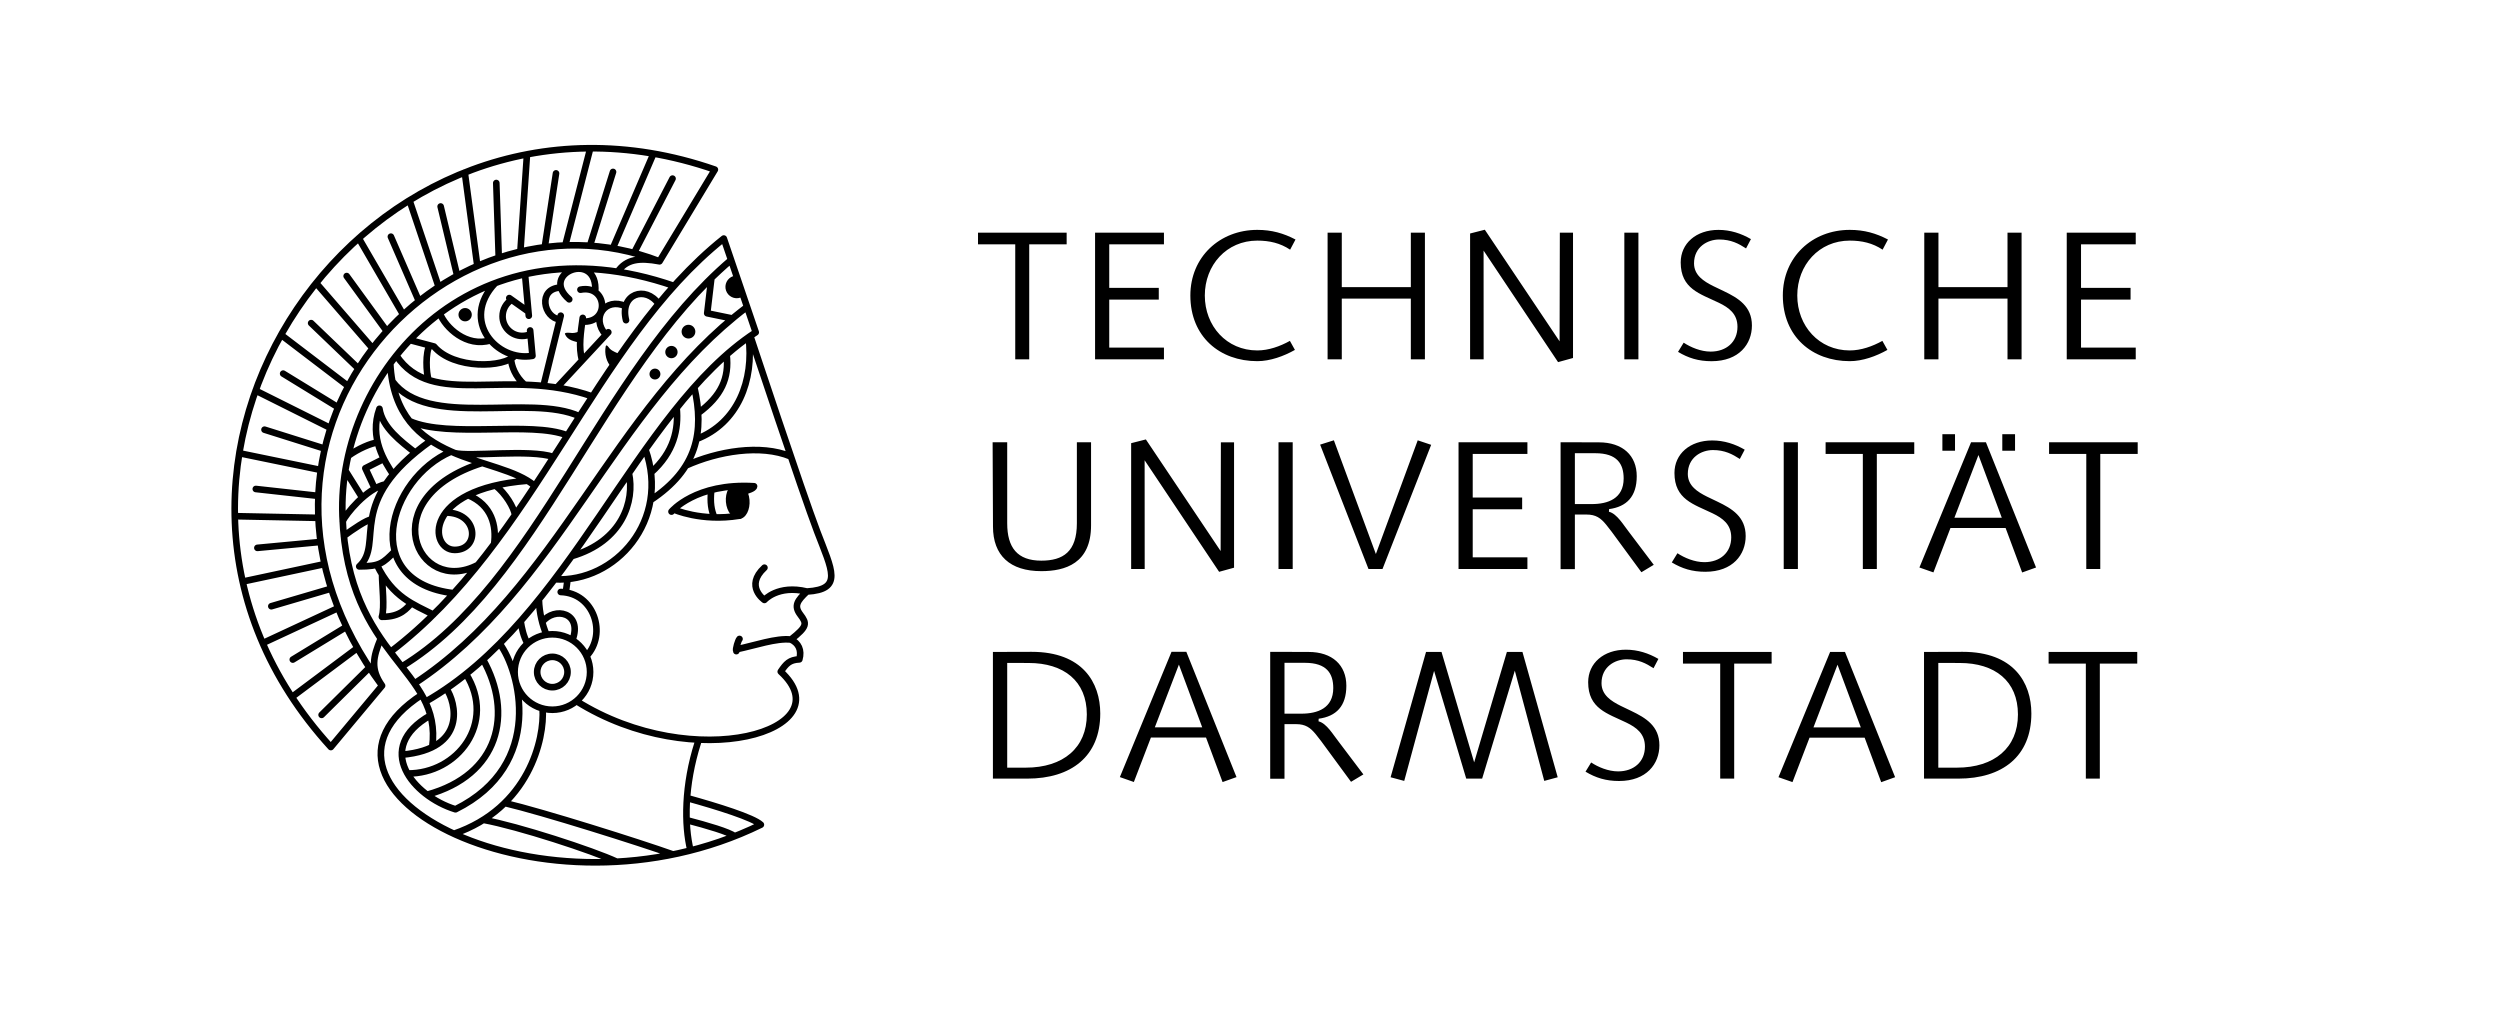 <?xml version="1.0" encoding="UTF-8" standalone="no"?>
<!DOCTYPE svg PUBLIC "-//W3C//DTD SVG 1.0//EN" "http://www.w3.org/TR/2001/REC-SVG-20010904/DTD/svg10.dtd">
<svg xmlns:svg="http://www.w3.org/2000/svg" xmlns="http://www.w3.org/2000/svg" width="1024" height="419" viewBox="-4.357 -4.357 376.024 153.954" id="svg2942">
  <defs id="defs2944"/>
  <path d="M 142.72,30.656 L 142.72,32.417 L 148.324,32.417 L 148.324,49.722 L 150.428,49.722 L 150.428,32.417 L 156.061,32.417 L 156.061,30.656 L 142.72,30.656 z M 160.338,30.656 L 160.338,49.722 L 170.705,49.722 L 170.705,47.961 L 162.471,47.961 L 162.471,40.729 L 169.926,40.729 L 169.926,38.966 L 162.471,38.966 L 162.471,32.417 L 170.705,32.417 L 170.705,30.656 L 160.338,30.656 z M 184.754,31.855 C 186.584,31.855 188.194,32.222 189.694,33.219 L 190.504,31.69 C 188.713,30.755 186.941,30.239 184.754,30.239 C 179.118,30.239 174.679,34.301 174.679,40.119 C 174.679,46.324 179.111,49.998 184.754,49.998 C 186.684,49.998 188.73,49.254 190.417,48.304 L 189.66,46.945 C 188.171,47.773 186.442,48.384 184.754,48.384 C 180.123,48.384 176.854,44.697 176.854,40.119 C 176.854,35.541 180.123,31.855 184.754,31.855 M 195.333,30.656 L 195.333,49.722 L 197.469,49.722 L 197.468,40.587 L 207.86,40.587 L 207.86,49.722 L 209.98,49.722 L 209.98,30.656 L 207.86,30.656 L 207.86,38.858 L 197.468,38.858 L 197.469,30.656 L 195.333,30.656 z M 218.995,30.218 L 216.78,30.784 L 216.78,49.722 L 218.817,49.722 L 218.809,33.355 L 230.019,50.142 L 232.269,49.521 L 232.269,30.656 L 230.285,30.656 L 230.248,47.014 L 218.995,30.218 z M 239.993,49.722 L 242.111,49.722 L 242.111,30.655 L 239.993,30.655 L 239.993,49.722 z M 252.981,48.559 C 251.499,48.559 249.979,47.913 248.923,47.215 L 248.075,48.599 C 249.613,49.523 251.136,50.005 253.121,50.005 C 257.267,50.005 259.194,47.407 259.194,44.633 C 259.194,41.726 257.132,40.501 254.952,39.454 L 253.35,38.686 C 251.96,37.985 250.482,37.074 250.482,35.278 C 250.482,32.805 252.52,31.689 254.269,31.689 C 256.05,31.689 257.21,32.315 258.31,33.03 L 259.045,31.629 C 257.571,30.775 255.951,30.241 254.157,30.241 C 250.794,30.241 248.475,32.279 248.475,35.138 C 248.475,39.126 251.395,39.847 254.201,41.203 C 255.746,41.947 257.019,42.88 257.019,44.828 C 257.019,47.114 255.341,48.559 252.981,48.559 M 273.921,31.855 C 275.751,31.855 277.361,32.222 278.861,33.219 L 279.67,31.69 C 277.88,30.755 276.109,30.239 273.921,30.239 C 268.285,30.239 263.846,34.301 263.846,40.119 C 263.846,46.324 268.279,49.998 273.921,49.998 C 275.851,49.998 277.897,49.254 279.586,48.304 L 278.827,46.945 C 277.339,47.773 275.61,48.384 273.921,48.384 C 269.29,48.384 266.02,44.697 266.02,40.119 C 266.02,35.541 269.29,31.855 273.921,31.855 M 285.134,30.656 L 285.134,49.722 L 287.266,49.722 L 287.266,40.587 L 297.66,40.587 L 297.66,49.722 L 299.777,49.722 L 299.777,30.656 L 297.66,30.656 L 297.66,38.858 L 287.266,38.858 L 287.266,30.656 L 285.134,30.656 z M 306.575,30.656 L 306.575,49.722 L 316.959,49.722 L 316.959,47.961 L 308.725,47.961 L 308.725,40.729 L 316.181,40.729 L 316.181,38.968 L 308.725,38.968 L 308.725,32.417 L 316.959,32.417 L 316.959,30.656 L 306.575,30.656 z M 159.734,74.705 L 159.734,62.2 L 157.599,62.2 L 157.599,74.396 C 157.599,78.674 155.536,80.022 152.245,80.022 C 148.636,80.022 147.114,78.054 147.114,74.396 L 147.114,62.2 L 144.919,62.2 L 144.974,74.889 C 144.974,79.237 147.532,81.601 152.245,81.601 C 155.825,81.601 159.734,80.454 159.734,74.705 M 167.984,61.778 L 165.768,62.341 L 165.768,81.282 L 167.806,81.282 L 167.796,64.914 L 179.007,81.701 L 181.255,81.081 L 181.255,62.215 L 179.273,62.215 L 179.235,78.573 L 167.984,61.778 z M 187.946,81.282 L 190.081,81.282 L 190.081,62.2 L 187.946,62.2 L 187.946,81.282 z M 196.279,61.907 L 194.209,62.561 L 201.489,81.282 L 203.595,81.282 L 210.921,62.589 L 208.898,61.911 L 202.599,79.025 L 196.279,61.907 z M 215.04,62.2 L 215.04,81.282 L 225.405,81.282 L 225.405,79.52 L 217.174,79.52 L 217.174,72.289 L 224.614,72.289 L 224.614,70.525 L 217.174,70.525 L 217.174,63.961 L 225.405,63.961 L 225.405,62.2 L 215.04,62.2 z M 235.091,71.506 L 232.549,71.506 L 232.549,63.852 L 235.623,63.852 C 238.907,63.852 239.89,65.459 239.89,67.656 C 239.89,70.692 237.518,71.506 235.091,71.506 M 236.161,62.216 L 230.398,62.201 L 230.398,81.297 L 232.549,81.297 L 232.549,73.081 L 234.295,73.081 C 235.706,73.081 236.433,73.599 237.262,74.614 L 238.081,75.662 L 242.561,81.764 L 244.421,80.647 L 240.648,75.654 C 239.906,74.731 238.893,72.949 237.674,72.659 L 237.694,72.264 C 240.324,71.91 241.859,70.385 241.859,67.309 C 241.859,64.204 239.754,62.216 236.161,62.216 M 252.042,80.249 C 250.56,80.249 249.04,79.603 247.985,78.904 L 247.135,80.289 C 248.674,81.213 250.197,81.695 252.183,81.695 C 256.329,81.695 258.255,79.096 258.255,76.321 C 258.255,73.418 256.194,72.19 254.014,71.144 L 252.411,70.375 C 251.021,69.676 249.545,68.765 249.545,66.969 C 249.545,64.495 251.581,63.377 253.331,63.377 C 255.111,63.377 256.271,64.005 257.373,64.718 L 258.108,63.32 C 256.632,62.465 255.012,61.932 253.219,61.932 C 249.855,61.932 247.536,63.968 247.536,66.828 C 247.536,70.816 250.456,71.537 253.262,72.892 C 254.808,73.638 256.08,74.569 256.08,76.519 C 256.08,78.805 254.403,80.249 252.042,80.249 M 263.979,81.282 L 266.113,81.282 L 266.113,62.2 L 263.979,62.2 L 263.979,81.282 z M 270.284,62.2 L 270.284,63.961 L 275.887,63.961 L 275.887,81.282 L 277.993,81.282 L 277.993,63.961 L 283.626,63.961 L 283.626,62.2 L 270.284,62.2 z M 293.288,64.123 L 296.798,73.56 L 289.668,73.56 L 293.288,64.123 z M 301.956,81.052 L 294.411,62.2 L 292.176,62.2 L 284.402,81.051 L 286.51,81.789 L 289.075,75.105 L 297.373,75.105 L 299.864,81.802 L 301.956,81.052 z M 298.794,60.99 L 296.876,60.99 L 296.876,63.483 L 298.794,63.483 L 298.794,60.99 z M 289.76,60.99 L 287.859,60.99 L 287.859,63.483 L 289.76,63.483 L 289.76,60.99 z M 303.915,62.2 L 303.915,63.961 L 309.516,63.961 L 309.515,81.282 L 311.621,81.282 L 311.621,63.961 L 317.254,63.961 L 317.254,62.2 L 303.915,62.2 z M 149.903,111.175 L 147.114,111.175 L 147.114,95.41 L 150.338,95.422 C 155.627,95.422 159.097,98.13 159.097,103.169 C 159.097,108.175 155.564,111.175 149.903,111.175 M 150.789,93.743 L 144.963,93.76 L 144.963,112.825 L 150.14,112.825 C 156.746,112.825 161.119,109.476 161.119,103.029 C 161.119,98.368 158.45,93.743 150.789,93.743 M 172.954,95.665 L 176.463,105.104 L 169.331,105.104 L 172.954,95.665 z M 181.623,112.596 L 174.075,93.744 L 171.841,93.744 L 164.069,112.595 L 166.175,113.334 L 168.74,106.647 L 177.037,106.647 L 179.528,113.346 L 181.623,112.596 z M 191.387,103.051 L 188.846,103.051 L 188.846,95.397 L 191.919,95.397 C 195.205,95.397 196.186,97.002 196.186,99.201 C 196.186,102.237 193.815,103.051 191.387,103.051 M 192.459,93.761 L 186.695,93.745 L 186.695,112.843 L 188.846,112.843 L 188.846,104.626 L 190.593,104.626 C 192.002,104.626 192.73,105.144 193.559,106.156 L 194.379,107.206 L 198.859,113.306 L 200.719,112.192 L 196.945,107.196 C 196.204,106.278 195.19,104.493 193.971,104.204 L 193.991,103.81 C 196.621,103.456 198.155,101.931 198.155,98.853 C 198.155,95.748 196.051,93.761 192.459,93.761 M 212.476,93.76 L 210.148,93.76 L 204.814,112.62 L 206.866,113.17 L 211.359,96.61 L 216.197,112.825 L 218.593,112.825 L 223.51,96.575 L 227.941,113.169 L 229.964,112.621 L 224.659,93.76 L 222.316,93.76 L 217.391,110.377 L 212.476,93.76 z M 239.055,111.737 C 237.572,111.737 236.053,111.093 234.998,110.395 L 234.15,111.78 C 235.686,112.701 237.211,113.184 239.195,113.184 C 243.343,113.184 245.269,110.588 245.269,107.812 C 245.269,104.906 243.206,103.681 241.026,102.634 L 239.424,101.865 C 238.034,101.165 236.558,100.254 236.558,98.457 C 236.558,95.985 238.595,94.869 240.344,94.869 C 242.124,94.869 243.285,95.495 244.385,96.21 L 245.119,94.809 C 243.645,93.955 242.025,93.421 240.231,93.421 C 236.869,93.421 234.549,95.459 234.549,98.317 C 234.549,102.306 237.469,103.026 240.276,104.382 C 241.82,105.127 243.093,106.06 243.093,108.007 C 243.093,110.295 241.415,111.737 239.055,111.737 M 248.817,93.76 L 248.817,95.52 L 254.42,95.52 L 254.42,112.825 L 256.526,112.825 L 256.526,95.52 L 262.159,95.52 L 262.159,93.76 L 248.817,93.76 z M 272.076,95.681 L 275.586,105.12 L 268.455,105.12 L 272.076,95.681 z M 280.745,112.612 L 273.199,93.76 L 270.962,93.76 L 263.19,112.612 L 265.299,113.349 L 267.864,106.665 L 276.161,106.665 L 278.651,113.362 L 280.745,112.612 z M 290.034,111.175 L 287.245,111.175 L 287.245,95.41 L 290.467,95.422 C 295.759,95.422 299.23,98.13 299.23,103.169 C 299.23,108.175 295.695,111.175 290.034,111.175 M 290.92,93.743 L 285.095,93.76 L 285.095,112.825 L 290.271,112.825 C 296.877,112.825 301.25,109.476 301.25,103.029 C 301.25,98.368 298.582,93.743 290.92,93.743 M 303.846,93.76 L 303.846,95.52 L 309.449,95.52 L 309.449,112.825 L 311.553,112.825 L 311.553,95.52 L 317.186,95.52 L 317.186,93.76 L 303.846,93.76 z" id="path2639" style="fill:#000000;fill-opacity:1;fill-rule:nonzero;stroke:none"/>
  <path d="M 66.534,43.004 C 66.534,43.557 66.086,44.008 65.532,44.008 C 64.98,44.008 64.532,43.557 64.532,43.004 C 64.532,42.45 64.98,42.002 65.532,42.002 C 66.086,42.002 66.534,42.45 66.534,43.004" id="path2641" style="fill:#000000;fill-opacity:1;fill-rule:nonzero;stroke:none"/>
  <path d="M 82.97,45.466 L 82.97,45.466 C 82.54,45.581 82.103,45.776 81.656,45.763 C 81.521,45.76 80.425,45.589 80.561,45.931 C 80.94,46.874 81.954,47.01 82.846,47.237 C 82.846,47.237 82.903,46.055 82.97,45.466" id="path2643" style="fill:#000000;fill-opacity:1;fill-rule:nonzero;stroke:none"/>
  <path d="M 88.919,48.994 L 88.922,48.996 C 88.385,48.745 87.741,48.547 87.315,48.131 C 87.229,48.046 86.782,47.322 86.689,47.776 C 86.47,48.824 86.789,50.203 87.591,50.921 C 87.591,50.921 88.494,49.604 88.919,48.994" id="path2645" style="fill:#000000;fill-opacity:1;fill-rule:nonzero;stroke:none"/>
  <path d="M 94.92,51.938 C 94.92,52.39 94.554,52.756 94.101,52.756 C 93.647,52.756 93.281,52.39 93.281,51.938 C 93.281,51.485 93.647,51.119 94.101,51.119 C 94.554,51.119 94.92,51.485 94.92,51.938" id="path2647" style="fill:#000000;fill-opacity:1;fill-rule:nonzero;stroke:none"/>
  <path d="M 100.18,45.556 C 100.18,46.127 99.716,46.59 99.145,46.59 C 98.574,46.59 98.11,46.127 98.11,45.556 C 98.11,44.985 98.574,44.521 99.145,44.521 C 99.716,44.521 100.18,44.985 100.18,45.556" id="path2649" style="fill:#000000;fill-opacity:1;fill-rule:nonzero;stroke:none"/>
  <path d="M 97.507,48.629 C 97.507,49.14 97.091,49.555 96.58,49.555 C 96.067,49.555 95.653,49.14 95.653,48.629 C 95.653,48.116 96.067,47.7 96.58,47.7 C 97.091,47.7 97.507,48.116 97.507,48.629" id="path2651" style="fill:#000000;fill-opacity:1;fill-rule:nonzero;stroke:none"/>
  <path d="M 106.964,40.436 C 106.071,40.74 105.101,40.264 104.797,39.371 C 104.494,38.479 104.97,37.51 105.862,37.205 L 106.339,37.108 L 107.429,40.22 L 106.964,40.436 z" id="path2653" style="fill:#000000;fill-opacity:1;fill-rule:nonzero;stroke:none"/>
  <path d="M 108.33,70.868 C 108.455,72.346 107.791,73.665 106.814,73.748 C 105.836,73.832 104.904,72.676 104.779,71.199 C 104.653,69.72 105.353,68.426 106.33,68.343 C 107.308,68.259 108.203,69.391 108.33,70.868" id="path2655" style="fill:#000000;fill-opacity:1;fill-rule:nonzero;stroke:none"/>
  <path d="M 94.791,34.968 L 103.118,21.169 C 50.624,2.929 7.218,66.317 45.321,108.074 L 53.034,98.836 C 25.64,61.945 62.176,22.286 94.791,34.968 z M 96.974,38.675 C 66.471,28.09 46.251,51.758 47.07,73.305 C 47.891,94.851 62.178,96.256 60.579,108.088 M 59,100.224 C 37.312,114.328 77.4,135.72 110.04,119.761 M 104.459,31.545 C 84.815,47.191 76.15,77.168 54.289,93.756 M 104.459,31.545 L 109.267,45.659 M 105.556,34.771 C 85.83,51.562 76.619,83.414 55.992,95.96 M 107.964,41.834 C 87.704,57.104 79.585,84.27 57.906,98.509 M 109.267,45.659 C 91.06,57.572 81.513,88.756 59.544,101.261 M 96.746,22.525 L 90.95,33.716 M 93.88,18.762 L 87.755,33.03 M 87.79,21.517 L 84.315,32.631 M 84.368,17.95 L 80.6,32.585 M 79.211,21.736 L 77.514,32.844 M 74.839,18.91 L 73.846,33.509 M 70.221,23.188 L 70.591,34.43 M 65.48,21.602 L 67.368,35.67 M 61.847,26.72 L 64.339,37.155 M 57.161,25.793 L 61.547,38.826 M 54.358,31.261 L 58.576,40.972 M 49.525,31.491 L 56.209,43.005 M 47.704,37.191 L 53.745,45.495 M 43.104,38.242 L 51.602,48.059 M 42.358,44.273 L 49.479,51.101 M 37.83,46.042 L 47.941,53.75 M 38.146,51.873 L 46.428,56.949 M 34,54.429 L 45.276,60.06 M 35.339,60.31 L 44.413,63.166 M 31.545,63.851 L 43.81,66.376 M 34.03,69.235 L 43.447,70.275 M 30.865,73.328 L 43.45,73.58 M 34.267,78.097 L 43.779,77.206 M 32.049,83.171 L 44.379,80.539 M 36.364,86.882 L 45.38,84.234 M 35.064,92.435 L 46.426,87.151 M 39.596,94.909 L 47.666,89.986 M 39.458,100.543 L 49.326,93.168 M 43.934,103.233 L 51.131,96.114 M 94.791,34.968 C 91.725,34.394 89.796,34.653 88.487,36.542 M 52.835,91.735 C 51.665,94.566 51.274,96.334 53.034,98.836 M 55.176,49.155 C 60.595,57.261 71.955,50.82 84.686,55.306 M 54.27,50.343 C 55.034,65.84 70.578,64.024 76.007,68.774 M 82.759,58.295 C 75.234,54.833 59.922,60.219 54.575,53.024 M 80.926,61.169 C 75.379,58.959 63.171,61.654 57.17,59.021 M 78.849,64.418 C 75.252,63.195 66.132,64.439 63.935,63.825 M 75.114,43.164 L 74.545,36.916 M 75.664,49.197 L 75.315,45.376 M 72.177,40.502 L 75.058,42.545 M 75.366,45.928 C 74.989,46.102 74.567,46.201 74.125,46.201 C 72.493,46.201 71.169,44.875 71.169,43.245 C 71.169,42.196 71.711,41.279 72.53,40.754 M 75.664,49.197 C 70.345,50.133 64.722,43.928 70.061,38.248 M 69.359,46.86 C 65.764,47.98 62.556,44.936 61.722,42.803 M 60.852,47.795 L 57.201,46.826 M 60.852,47.795 C 63.815,51.274 71.486,51.026 73.073,49.116 M 72.43,49.65 C 72.525,50.763 73.059,52.285 74.474,53.551 M 60.197,47.621 C 59.549,48.661 59.651,51.699 60.036,52.829 M 79.92,43.153 L 77.315,53.727 M 87.08,45.644 L 79.34,53.981 M 83.233,43.484 C 82.954,45.547 82.552,47.874 83.14,49.89 M 82.885,39.241 C 86.934,38.438 87.401,44.341 83.155,44.041 M 81.198,40.693 C 76.56,36.711 85.625,33.206 85.106,39.601 M 79.942,38.915 C 76.355,39.035 77.369,43.575 79.789,43.689 M 89.745,43.83 C 88.751,39.835 92.733,38.576 94.646,41.384 M 89.7,41.731 C 86.611,40.311 84.395,43.484 86.715,46.036 M 102.595,37.476 L 101.966,42.791 L 105.765,43.574 M 108.461,46.204 C 108.461,46.204 116.246,69.68 118.524,75.659 C 120.739,81.476 122.453,84.341 116.97,84.669 C 112.609,83.604 110.576,85.933 110.576,85.933 C 110.576,85.933 107.555,83.875 110.576,81.08 M 114.561,91.895 C 117.067,89.918 116.99,89.486 115.975,88.144 C 114.959,86.799 115.545,86.025 116.97,84.669 M 106.401,93.356 C 109.153,92.784 112.354,91.646 114.561,91.895 M 90.181,66.845 C 91.08,71.04 89.207,77.11 81.561,79.347 M 92.67,63.281 C 96.456,73.949 88.172,83.346 79.001,82.829 M 80.941,96.781 C 80.941,98.044 79.919,99.066 78.657,99.066 C 77.397,99.066 76.374,98.044 76.374,96.781 C 76.374,95.52 77.397,94.499 78.657,94.499 C 79.919,94.499 80.941,95.52 80.941,96.781 z M 84.338,96.781 C 84.338,99.921 81.794,102.461 78.657,102.461 C 75.522,102.461 72.978,99.921 72.978,96.781 C 72.978,93.645 75.522,91.104 78.657,91.104 C 81.794,91.104 84.338,93.645 84.338,96.781 z M 64.08,117.441 C 57.667,115.461 51.675,108.199 60.31,103.309 M 62.705,99.284 C 64.105,101.274 65.968,108.339 56.01,109.23 M 65.67,97.079 C 70.256,104.422 64.401,112.121 56.855,112.051 M 68.231,94.895 C 72.774,102.989 70.696,112.267 59.789,115.251 M 64.08,117.441 C 77.662,110.718 73.74,96.547 70.728,92.513 M 77.191,102.27 C 77.516,106.914 75.086,117.275 63.841,121.129 M 68.269,119.031 C 73.496,119.985 84.765,123.656 88.349,125.334 M 71.483,116.496 C 77.241,117.856 91.812,122.451 96.824,124.241 M 82.28,101.159 C 100.099,112.341 122.611,105.53 113.032,96.724 C 113.84,95.539 114.344,94.945 115.829,94.876 C 116.228,93.483 115.698,92.433 114.561,91.895 M 100.558,107.396 C 98.501,113.846 98.5,119.784 99.449,123.639 M 98.955,115.755 C 103.541,117.025 108.884,118.695 110.04,119.761 M 106.091,121.499 C 105.269,120.845 101.978,119.881 98.88,119.074 M 73.894,89.119 C 74.054,90.203 74.311,91.391 74.918,92.51 M 76.639,85.859 C 76.698,87.956 77.194,89.786 77.78,91.174 M 77.131,89.269 C 78.98,86.86 83.248,87.831 81.684,91.975 M 79.92,84.736 C 84.966,84.896 86.914,91.09 83.801,94.374 M 80.955,82.791 L 80.684,84.81 M 93.5,66.772 C 96.971,63.68 97.681,60.216 97.369,57.035 M 100.017,53.899 C 101.55,60.627 100.498,66.25 93.42,70.925 M 104.889,49.014 C 105.297,52.534 104.112,55.226 100.6,57.816 M 108.199,46.386 C 109.036,52.851 106.595,59.33 100.343,61.722 M 98.748,65.718 C 103.571,63.541 110.004,62.461 114.525,64.336 M 96.904,72.315 C 96.904,72.315 101.069,74.199 106.787,73.259 M 102.569,69.502 C 102.384,71.249 102.573,72.446 103.05,73.515 M 63.425,63.605 C 53.92,67.684 49.53,83.259 63.83,84.921 M 68.104,65.32 C 51.491,70.581 58.341,85.514 67.468,80.655 M 74.938,67.994 C 59.034,69.245 60.156,78.406 63.962,78.406 C 67.767,78.406 67.555,72.784 62.612,72.784 M 65.959,70.156 C 69.573,71.655 70.276,74.826 69.889,77.535 M 70.1,68.714 C 71.596,69.886 72.899,72.022 73.036,73.174 M 60.389,61.961 C 47.305,71.226 53.453,77.371 49.595,80.888 C 52.735,80.888 53.165,80.395 54.939,78.623 M 58.028,63.767 C 55.898,62.105 53.071,59.998 52.636,57.165 C 51.053,61.535 53.453,65.166 54.7,67.045 M 52.236,80.63 C 54.638,85.588 57.822,86.621 60.746,88.14 M 53.023,82.073 C 53.023,83.757 53.453,87.035 53.001,88.474 C 55.873,88.509 56.781,87.115 57.446,86.429 M 47.282,76.305 C 48.505,75.392 50.876,73.764 51.49,73.824 M 47.105,74.081 C 47.539,73.089 50.633,69.157 53.602,68.514 M 47.5,66.464 L 50.046,70.534 M 51.944,69.179 L 50.51,66.114 L 53.3,64.704 M 47.924,64.267 C 49.432,63.165 51.386,62.328 52.376,62.24 M 96.59,72.64 C 96.59,72.64 100.219,68.282 109.016,68.826 M 107.525,69.618 C 108.036,69.448 109.016,69.168 109.016,68.826 L 106.368,68.811 M 106.824,91.805 C 106.642,91.986 106.19,93.345 106.347,93.639" id="path2657" style="fill:none;stroke:#000000;stroke-width:0.994;stroke-linecap:round;stroke-linejoin:round;stroke-miterlimit:4;stroke-dasharray:none;stroke-opacity:1"/>
</svg>
